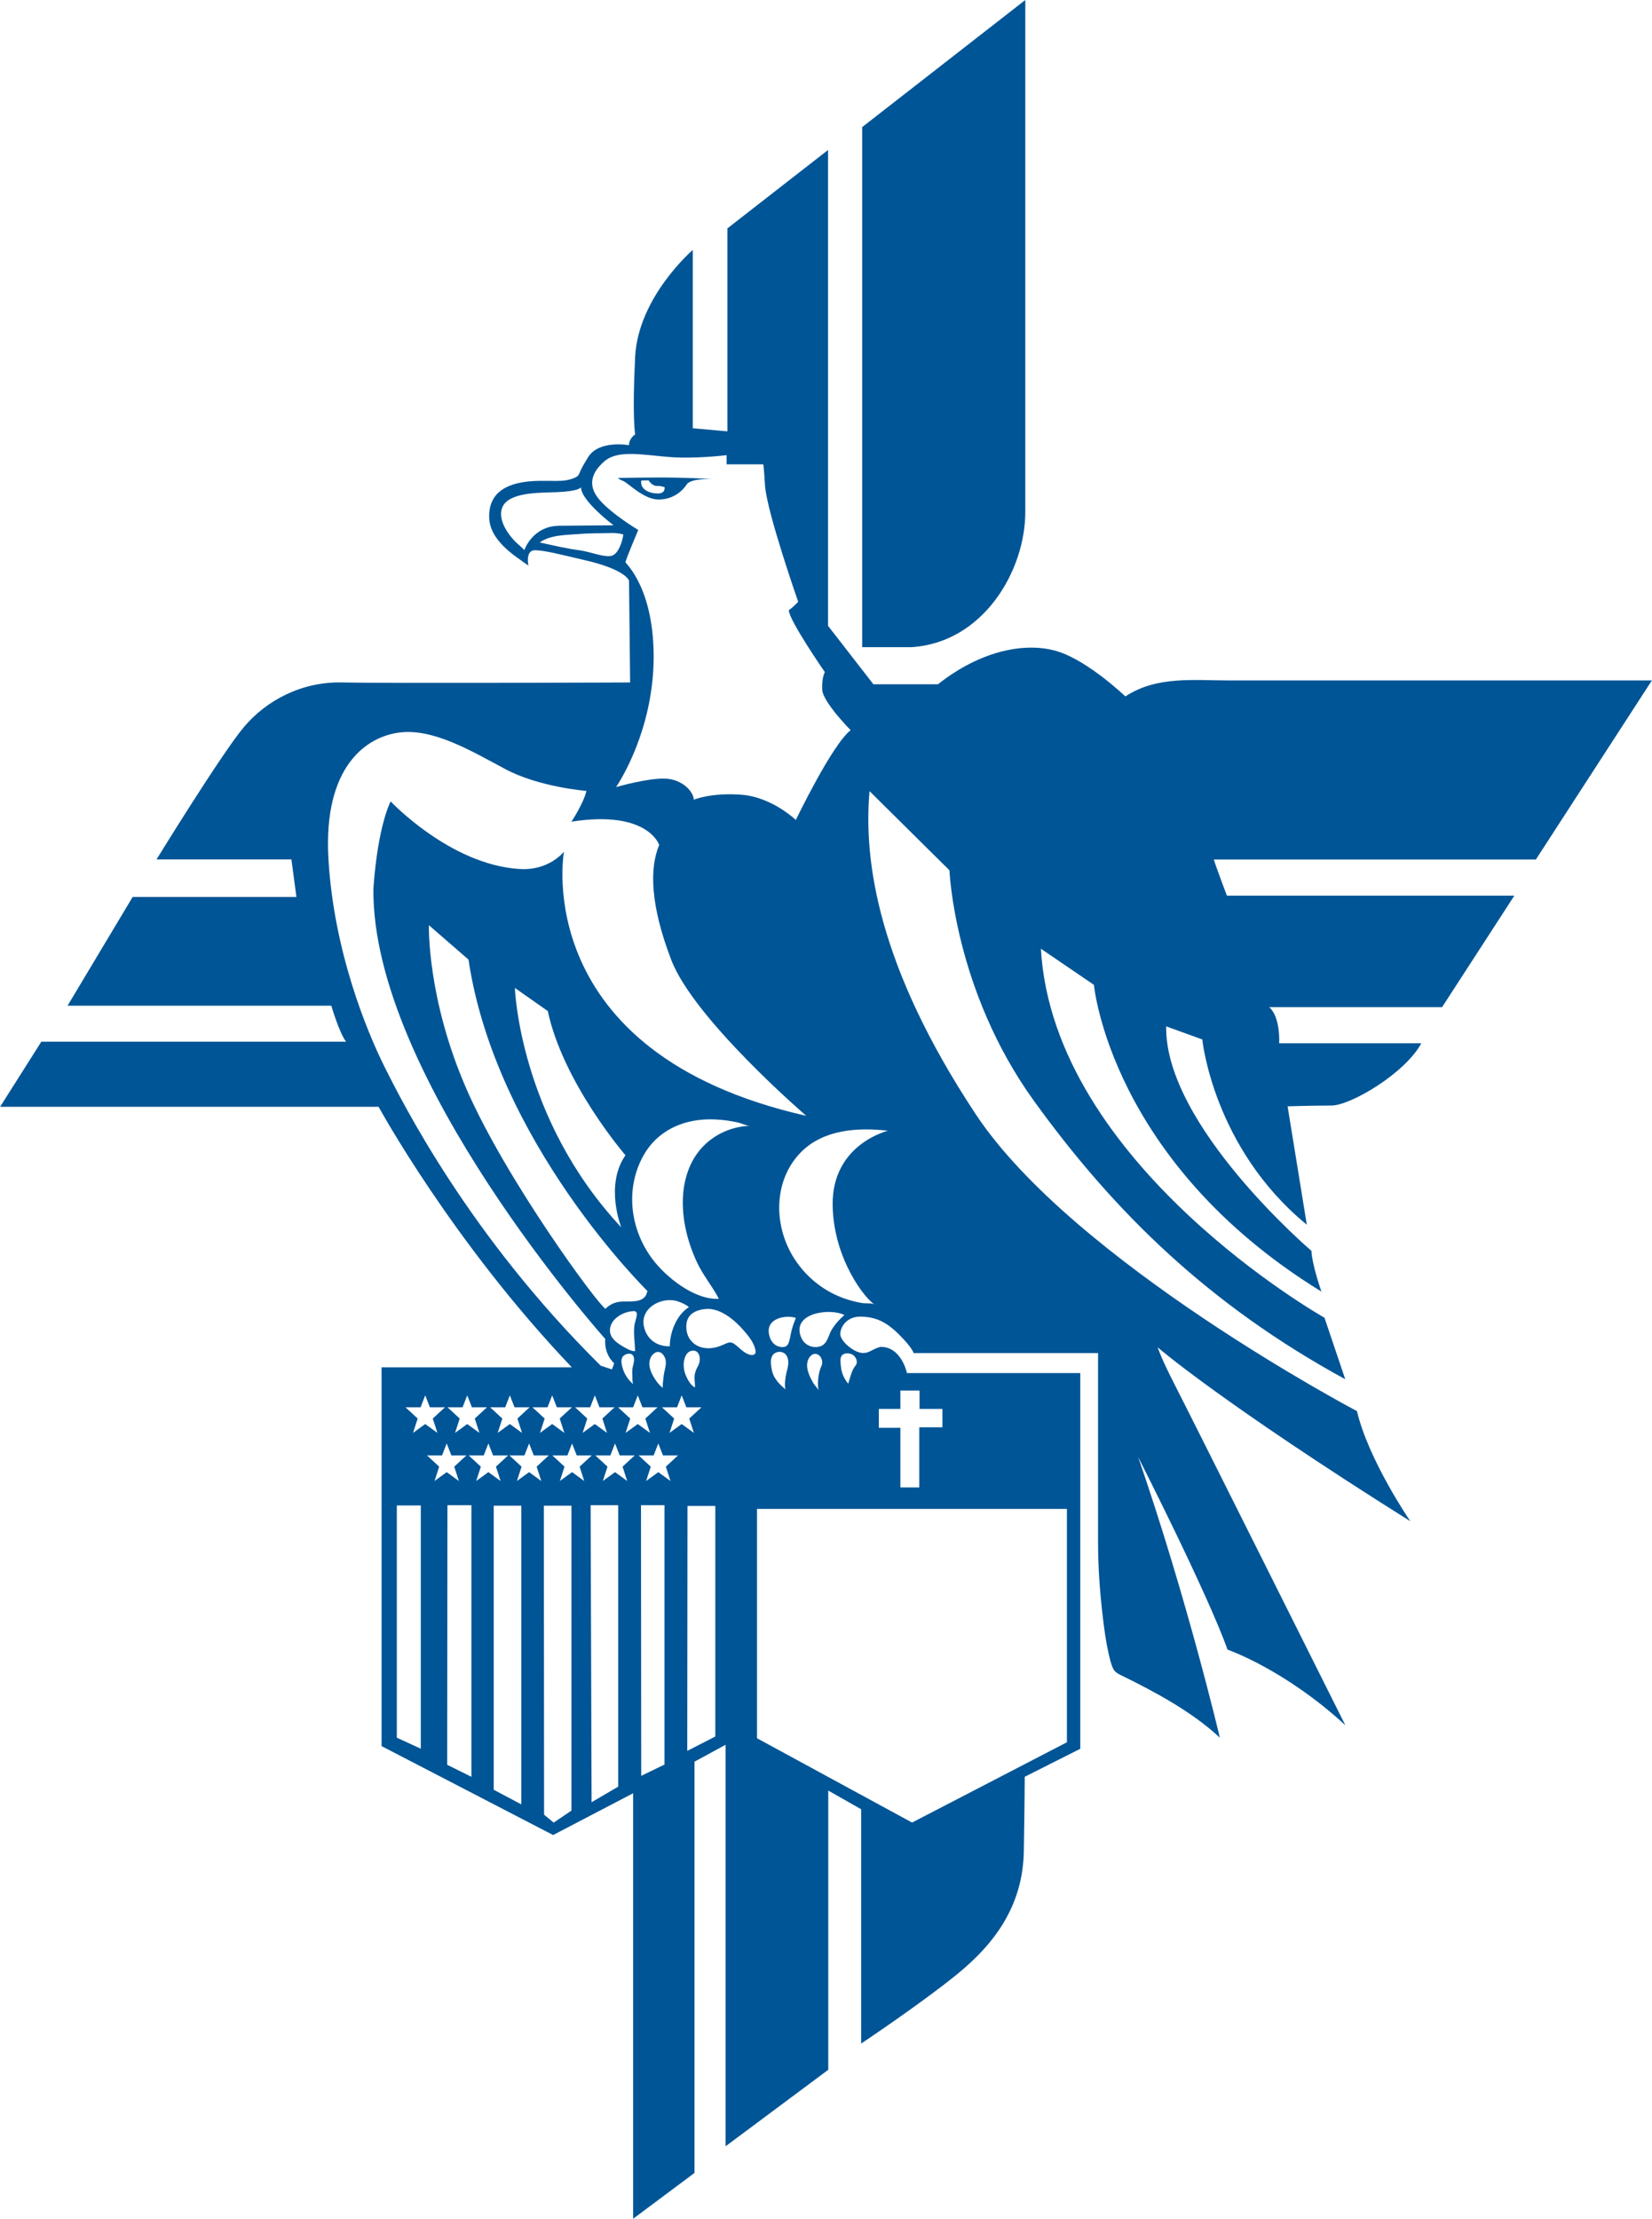 <svg clip-rule="evenodd" fill-rule="evenodd" stroke-linejoin="round" stroke-miterlimit="2" viewBox="0 0 1447.72 1944.01" xmlns="http://www.w3.org/2000/svg" width="1862" height="2500"><g fill="#005596" fill-rule="nonzero"><path d="M624.43 419.75s-22.91-1.51-49.89-1.36-33.01.45-33.01.45.9 1.21 4.82 2.71c3.92 1.51 17.79 16.13 30.75 16.13s21.1-7.69 24.72-13.27c3.62-5.57 22.61-4.66 22.61-4.66zm-45.98 12.46c-4.75.83-17.97-1.24-16.53-11.16l6.41-.21s3.18 5.4 8.06 4.96c2.28-.2 5.99 1.03 5.99 1.03s.82 4.55-3.93 5.38z"/><path d="M1447.72 596.18h-371.47c-30.97 0-62.68-3.93-90.01 14.01 0 0-32.92-31.52-59.86-39.6-26.95-8.09-66.01-1.35-104.4 28.96H765.4l-39.74-51.19V131.41l-88.24 68.71v177.82l-30.31-2.69V218.98s-47.83 41.09-50.52 93.63 0 68.03 0 68.03-5.39 3.37-5.39 9.43c0 0-26.39-4.88-35.86 10.56-2.11 3.44-4.21 6.92-6.06 10.51-1.28 2.49-1.69 5.37-4.3 6.79-5.12 2.77-11.11 3.43-16.93 3.44-10.87 0-21.58-.65-32.31 1.57-6.83 1.41-13.75 3.89-18.97 8.67-5.74 5.25-8.17 12.69-8.12 20.34-.5 21.43 22.67 35.13 34.38 43.6 0 0-2.99-13.7 5.98-13.45s21.18 3.49 44.59 8.97c23.42 5.48 35.38 12.45 37.62 17.69l.96 89.2s-217.44.88-252.42 0c-34.99-.89-66.43 15.5-86.36 39.41-19.93 23.92-76.32 115.67-76.32 115.67h118.25l4.37 32.89H116.16l-57.04 95.24H290.3s6.84 23.57 12.93 31.56H36.12L0 969.76h331.74s64.54 118.39 169.33 228.25H334.34v331.9l150.37 77.91 70.12-36.62v372.81l53.76-40.13v-360.34l27.27-14.81v351.77l89.98-67v-244.64l28.83 16.36v205.3s52.59-35.06 84.14-60.77 57.65-58.82 58.44-107.91c.78-49.09.78-65.06.78-65.06l48.69-24.54v-329.17H794.8s-4.67-22.98-22.98-22.98c-7.4 1.56-10.52 6.63-17.92 5.07s-17.53-10.52-17.53-16.36 5.46-15.58 18.31-15.19 21.82 4.29 33.5 15.97 12.47 15.97 12.47 15.97h161.66v165.95c0 22.22 1.66 44.53 4.3 66.58 1.21 10.09 2.62 20.2 4.8 30.13.8 3.64 1.67 7.31 2.9 10.84 1.75 5.03 3.29 6.37 8.25 8.8 29.78 14.59 62.11 31.94 86.48 54.66 0 0-28.14-119.86-71.58-245.88 0 0 60.52 118.9 78.32 168.74 0 0 49.84 17.08 103.24 66.21 0 0-137.41-274.82-149.52-298.32-12.1-23.49-14.95-32.75-14.95-32.75s54.82 47.7 221.43 152.36c0 0-36.68-53.51-46.74-96.46 0 0-248.73-131.02-334.27-260.34-85.54-129.33-98.34-221.6-92.95-282.9l70.05 69.38s4.04 105.08 74.09 202.07 152.9 178.5 272.79 243.83l-18.19-53.89s-237.77-134.04-248.55-323.31l46.48 31.66s14.14 154.92 199.38 268.75c0 0-8.08-22.9-8.76-35.7 0 0-128.65-109.79-127.31-196.68l31.66 11.45s9.43 94.97 91.61 162.33l-16.84-103.73s21.55-.68 38.39-.68 64.66-28.29 78.81-54.56h-124.59s1.35-22.9-8.76-31.66h151.56l63.31-97.67h-251.92s-9.43-24.92-11.45-31.65h282.23zM459.44 482.05c.14-.42-7.17-6.65-7.95-7.47-2.12-2.25-4.11-4.62-5.89-7.15-3.63-5.14-6.85-11.56-6.53-18 .12-2.38.81-4.77 2.07-6.8 3.71-6.01 12.42-8.39 18.94-9.52 9-1.56 18.26-1.56 27.36-1.88 20.39-.72 21.68-4.3 21.68-4.3 0 11.91 28.57 33.31 28.57 33.31s-24.55.29-47.52.43c-23.69.13-30.73 21.38-30.73 21.38zm77.04 4.76c-6.23 2.21-19.09-3.42-28.33-4.62-11.81-1.54-23.57-4.35-35.18-6.9 1.41-1.03 2.94-1.91 4.56-2.64 8.7-3.95 19.88-4.01 29.24-4.72 6.59-.5 13.2-.74 19.81-.72 6.03.02 14.01-.81 19.66 1.11-.67 5.43-4 16.43-9.76 18.49zm36.31 92.56c1.03-63.23-24.28-85.5-24.66-86.63-.38-1.14 11.17-28.41 11.17-28.41s-23.11-13.78-34-26.44c-10.89-12.67-6.89-24.11 4.55-33.88 11.44-9.78 32.11-5.67 55.55-3.67 23.45 2 51.33-1.55 51.33-1.55v8.04h32.18s.51 2.16 1.53 19.12c2.06 24.16 29.04 101.27 29.04 101.27s-3.86 4.37-8.23 7.45c.26 8.99 31.61 54.23 31.61 54.23s-2.83 4.63-2.31 15.42c.51 10.79 24.93 35.47 24.93 35.47-16.19 12.34-48.06 78.65-48.06 78.65s-20.82-20.05-47.55-22.11-41.89 4.37-41.89 4.37c0-6.43-9.51-17.99-25.18-18.5-15.68-.52-42.92 7.45-42.92 7.45 4.64-6.96 31.62-50.14 32.91-110.28zM337.05 934.94c-15.78-31.56-44.71-101.9-49.3-182.77-4.6-80.86 33.53-107.16 63.11-110.45s62.45 16.43 92.04 32.21c29.58 15.78 71 19.06 71 19.06-2.63 11.18-13.15 26.95-13.15 26.95 67.06-10.52 76.92 20.38 76.92 20.38-8.55 20.38-7.89 52.59 10.52 100.59 19.72 51.94 118.34 136.75 118.34 136.75-243.91-55.22-212.35-231.42-212.35-231.42s-13.15 17.1-39.45 15.12c-60.48-3.95-112.42-59.17-112.42-59.17s-11.18 20.38-15.12 76.26c-1.97 165.02 203.18 394.71 203.18 394.71-1.12 14.02 7.85 21.3 7.85 21.3l-1.97 5.4-9.86-3.29C411.34 1082.86 352.83 966.5 337.05 934.94zm351.85 282.62c-.01-.01-10.38-6.92-12.39-16.71-.84-4.08-2.02-9.97.75-13.62 1.38-1.81 3.64-2.77 5.88-2.78 1.97-.01 3.93.7 5.28 2.2 1.89 2.09 2.52 5.07 2.38 7.89s-.95 5.55-1.63 8.28c-.52 2.06-2.5 13.26-.27 14.74zm-3.91-37.33c-5.8-.32-10.3-4.83-11.27-12.56-1.09-8.73 6.44-12.97 14.17-13.79 3.38-.36 6.8-.06 9.56.8-2.17 5.49-3.58 9.62-4.41 13.95-1.61 8.38-2.26 11.92-8.05 11.6zm-74.38-74.55c5.3 11.52 13.71 21.34 19.33 32.27-21.24 1.23-46.26-18.84-58.19-34.75-19.74-26.3-24.04-61.9-7.84-90.84 11.89-21.23 33.66-31.35 57.39-31.61 8.59-.09 17.22.94 25.6 2.82 3.07.69 7.27 2.88 10.39 2.88-15.95 0-52.14 10.43-58.27 55.82-2.56 21.76 2.51 43.69 11.59 63.41zm-1.57 109.87c-3.19-.95-6.29-6.55-7.62-9.43-1.47-3.18-2.3-6.68-2.31-10.19 0-4.63 1.69-11.48 7.12-12.42 4.78-.82 7.08 3.04 7.01 7.34-.03 2.06-.5 4.11-1.5 5.9-1.66 2.97-2.81 5.66-3.08 9.12-.25 3.26.52 6.48.38 9.68zm-22.11-35.95c-12.1.29-21.61-7.2-23.05-19.88-.99-12.87 12.3-21.11 24.2-20.57 2.16.1 4.27.49 6.24 1.19 3.07 1.09 7.03 2.72 9.39 4.97-10.64 6.47-16.78 21.98-16.78 34.29zm-5.82 36.47s-4.16-2.08-8.92-10.7c-2.08-3.77-3.69-8.24-2.99-12.6 1.14-7.06 8.56-12.14 12.97-4.21 1.68 3 1.5 6.19.91 9.39-.47 2.51-1.19 5.04-1.48 7.49-.1.95-1.42 10.16-.49 10.63zm-24.53-32.23c-3.6.38-9.22-3.2-12.24-5.03-4.64-2.81-9.85-7.1-9.85-13.04 0-9.59 10.36-15.86 18.91-16.85 2.02-.23 3.55-.56 4.56 1.43.61 2.66-1.75 8.3-2.07 11.19-.83 7.64.46 14.77.69 22.3zm-1.58 29.09c-5.49-4.57-9.24-11.19-10.31-18.26-.68-4.48 1-7.7 5.6-8.55 1.46-.21 2.78 0 3.72.79 2.67 2.24 1.45 7.23.63 10.04-.77 2.66-.65 5.6-.5 8.34.08 1.25-.13 6.79.86 7.64zm-23.07 42.54l-10.69-7.76-10.68 7.76 4.08-12.56-10.68-9.88h13.21l4.08-10.44 4.08 10.44h13.21l-10.68 9.88zm14.38-115.11c-10.68 0-15.67 6.41-15.67 6.41-6.91-3.79-87.21-113.17-121.93-192.67s-32.9-143.46-32.9-143.46l34.73 30.15c23.75 159.91 156.77 290.31 156.77 290.31-1.78 9.61-10.33 9.26-21 9.26zm-1.88-64.96c-89.56-95.69-93.24-209.78-93.24-209.78l28.83 20.24c13.5 63.18 68.09 126.36 68.09 126.36-18.4 26.38-3.68 63.18-3.68 63.18zm-64.64 157.63l4.08-10.44 4.08 10.44h13.21l-10.69 9.88 4.08 12.56-10.68-7.76-10.68 7.76 4.08-12.56-10.68-9.88zm-37.09 0l4.08-10.44 4.08 10.44h13.21l-10.68 9.88 4.08 12.56-10.68-7.76-10.68 7.76 4.08-12.56-10.68-9.88zm-37.36 0l4.08-10.44 4.08 10.44h13.21l-10.68 9.88 4.08 12.56-10.68-7.76-10.68 7.76 4.08-12.56-10.68-9.88zm-36.62 299.16l-21.02-9.67v-203.48h21.02zm-6.8-276.72l4.08-12.56-10.68-9.88h13.21l4.08-10.44 4.08 10.44h13.21l-10.68 9.88 4.08 12.56-10.69-7.76zm18.83 42.15l4.08-12.56-10.69-9.88h13.21l4.08-10.45 4.08 10.45h13.21l-10.68 9.88 4.08 12.56-10.68-7.76zm32.33 259.17l-21.23-10.51.21-227.45h21.02zm4.2-259.17l4.08-12.56-10.68-9.88h13.21l4.08-10.45 4.08 10.45h13.21l-10.68 9.88 4.08 12.56-10.68-7.76zm39.52 283.34l-24.17-12.82v-248.89h24.17zm6.84-291.1l-10.68 7.76 4.08-12.56-10.68-9.88h13.21l4.08-10.45 4.08 10.45h13.21l-10.68 9.88 4.08 12.56zm37.1 296.57l-15.56 10.51-8.41-6.94-.21-270.75h24.18zm.55-296.57l-10.68 7.76 4.08-12.56-10.68-9.88h13.21l4.08-10.45 4.08 10.45h13.21l-10.68 9.88 4.08 12.56zm40.44 275.55l-23.33 13.67-.84-260.24h24.17zm3.82-280.35l4.08 12.56-10.68-7.76-10.68 7.76 4.08-12.56-10.68-9.88h13.21l4.08-10.45 4.08 10.45h13.21zm2.66-29.59l4.08-12.56-10.68-9.88h13.21l4.08-10.44 4.08 10.44h13.21l-10.68 9.88 4.08 12.56-10.68-7.76zm34.09 290.6l-20.39 9.88-.21-237.12h20.6zm5.26-248.45l-10.68-7.76-10.68 7.76 4.08-12.56-10.68-9.88h13.21l4.08-10.45 4.08 10.45h13.21l-10.68 9.88zm-.86-42.15l4.08-12.56-10.68-9.88h13.21l4.08-10.44 4.08 10.44h13.21l-10.68 9.88 4.08 12.56-10.68-7.76zm40.16 266.01l-24.6 12.61.21-214.63h24.38v202.02zm35.1-335.9c-.66 1.6-2.84 1.86-4.52 1.48-5.26-1.18-8.93-5.77-13.24-9.02-.99-.75-2.06-1.45-3.28-1.7-2.29-.47-4.55.71-6.67 1.69-4.48 2.07-9.37 3.41-14.3 3.26-1.55-.05-3.04-.25-4.47-.59-7.36-1.76-12.86-7.31-13.87-15.35-1.26-10.05 3.35-17.18 16.76-18.43 13.41-1.26 26.4 10.89 32.68 18.02 4.43 5.01 10.16 11.78 11.05 18.67.08.66.11 1.35-.14 1.97zm108.2 48.88h18.89v-16.1h16.79v16.1h20.06v16.09h-20.29v52.71h-16.56v-52.24h-18.89zm-32.37-46.84c.92-1.08 2.32-1.64 3.82-1.81 2.15-.23 4.53.36 6.04 1.46 2.72 1.98 4.49 6.42 2.05 9.26-3.46 4.03-4.9 11.53-6.36 15.81 0 0-5.43-5.77-6.27-14.07-.31-2.91-1.44-8.15.72-10.65zm197.22 134.45v204.47l-135.72 70.34-135.9-73.87v-200.94zm-217.58-103.35c-.53-2.12-3.48-4.89-4.61-6.8-2.37-4-4.62-8.5-5.34-13.13-.56-3.58.05-7.53 2.45-10.25 1.14-1.29 2.34-2 3.5-2.24 4.74-1.01 8.93 5.58 6.31 10.82-2.02 4.02-4.04 14.68-2.31 21.6zm9.41-49.44c-1.76 4.65-3.56 9.33-8.81 10.58-6.56 1.57-13.22-1.58-15.9-7.92-9.07-21.57 25.13-26.28 37.91-19.72 0 0-9.66 7.73-13.2 17.06zm51.3-178.53s-49.07 11.65-48.46 65.02c.61 47.84 29.44 83.42 36.81 87.1-2.65-1.33-8.33-.69-11.31-1.22-9.42-1.66-18.75-4.71-27.19-9.24-16.38-8.79-29.8-23.06-37.55-39.95-12.43-27.08-10.17-60.68 11.19-82.64 19.63-20.19 50.09-22.21 76.51-19.07z"/><path d="M898.54 448.36V0L755.57 111.36v455.66h43.28c62.25-3.89 99.69-66.14 99.69-118.66z"/></g></svg>